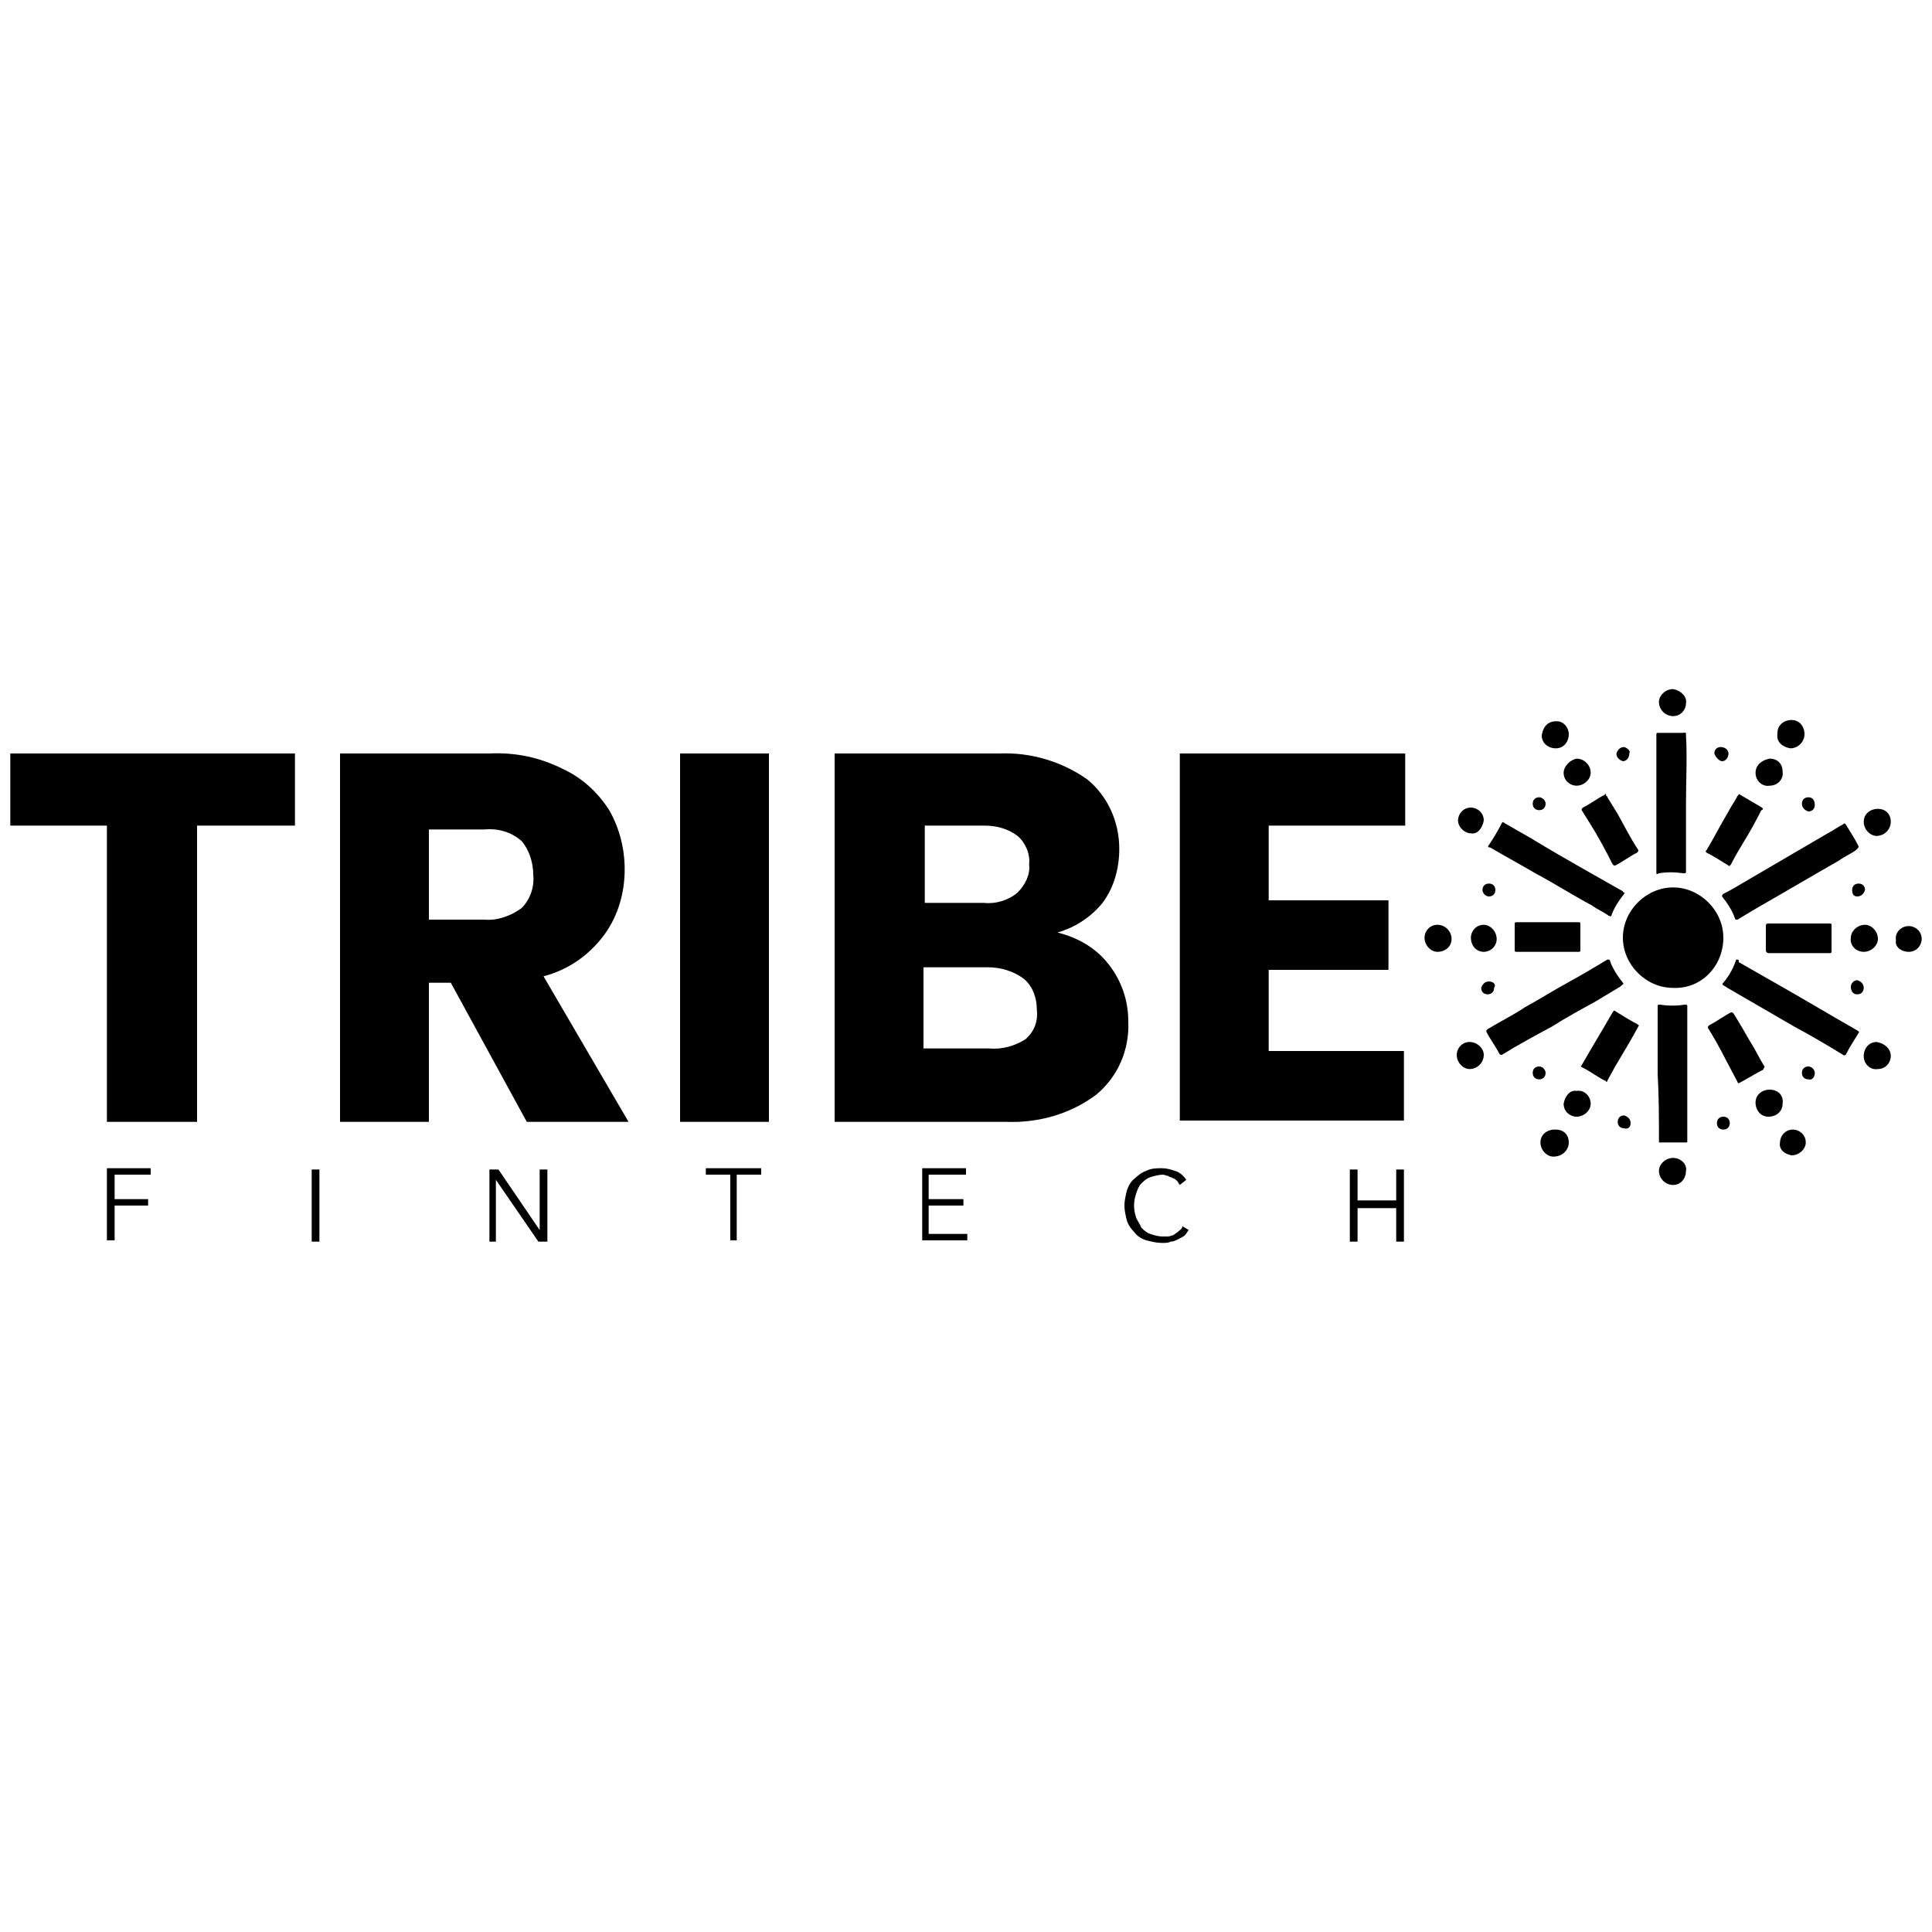 <?xml version="1.0" encoding="utf-8"?>
<!-- Generator: Adobe Illustrator 27.6.1, SVG Export Plug-In . SVG Version: 6.00 Build 0)  -->
<svg version="1.1" id="Layer_1" xmlns="http://www.w3.org/2000/svg" xmlns:xlink="http://www.w3.org/1999/xlink" x="0px" y="0px"
	 viewBox="0 0 150 150" style="enable-background:new 0 0 150 150;" xml:space="preserve">
<g id="Group_488" transform="translate(0 0)">
	<path id="Path_651" d="M129.9,76.7c-2.1,0-3.9-1.8-3.9-3.9c0-2.1,1.8-3.9,3.9-3.9s3.9,1.8,3.9,3.9C133.8,75,132.1,76.8,129.9,76.7
		L129.9,76.7 M144.3,65.7c-0.3-0.6-0.7-1.2-1-1.7c-0.1-0.1-0.1-0.1-0.2,0c-0.4,0.2-0.8,0.5-1.2,0.7l-6.5,3.8c-0.5,0.3-1,0.6-1.6,0.9
		c-0.1,0.1-0.1,0.1-0.1,0.2c0.4,0.5,0.8,1.1,1,1.7c0,0.1,0.1,0.1,0.2,0.1l1.5-0.9c2.1-1.2,4.3-2.5,6.4-3.7c0.4-0.3,0.9-0.5,1.3-0.8
		C144.3,65.8,144.3,65.8,144.3,65.7C144.3,65.8,144.3,65.8,144.3,65.7 M126,76.3c-0.4-0.5-0.8-1.1-1-1.7c0-0.1-0.1-0.1-0.2-0.1
		c-1,0.6-2,1.2-3.1,1.8c-1.1,0.6-2.2,1.3-3.3,1.9c-0.9,0.6-1.9,1.1-2.9,1.7c-0.1,0.1-0.1,0.1-0.1,0.2c0.3,0.6,0.7,1.1,1,1.7
		c0.1,0.1,0.1,0.1,0.2,0.1c1.3-0.8,2.6-1.5,3.9-2.2c1.1-0.7,2.2-1.3,3.3-1.9l2-1.2C126,76.4,126.1,76.4,126,76.3
		C126,76.4,126,76.4,126,76.3 M134.8,74.5c-0.2,0.6-0.5,1.2-1,1.8c-0.1,0.1-0.1,0.1,0,0.2c0.2,0.1,0.3,0.2,0.5,0.3
		c1.7,1,3.3,1.9,5,2.9c1.3,0.7,2.5,1.4,3.8,2.2c0.1,0.1,0.1,0,0.2,0c0.3-0.6,0.7-1.2,1-1.7c0.1-0.1,0-0.1-0.1-0.2
		c-0.2-0.1-0.5-0.3-0.7-0.4c-1.4-0.8-2.9-1.7-4.3-2.5l-4.2-2.4C135,74.5,135,74.5,134.8,74.5C134.9,74.4,134.9,74.4,134.8,74.5
		 M130.9,57.1c0-0.3,0-0.2-0.3-0.2c-0.6,0-1.2,0-1.8,0c-0.2,0-0.2,0-0.2,0.2v10.6c0,0.2,0,0.2,0.2,0.1c0.6-0.1,1.2-0.1,1.9,0
		c0.2,0,0.2,0,0.2-0.2v-5.3C130.9,60.6,131,58.8,130.9,57.1 M126,69.2l-3-1.7c-1.4-0.8-2.8-1.6-4.1-2.4c-0.7-0.4-1.4-0.8-2.1-1.2
		c-0.1-0.1-0.1-0.1-0.2,0c-0.3,0.6-0.6,1.1-1,1.7c-0.1,0.1-0.1,0.2,0.1,0.2c1.2,0.7,2.3,1.3,3.5,2c1.5,0.8,2.9,1.7,4.4,2.5
		c0.4,0.3,0.9,0.5,1.3,0.8c0.1,0,0.1,0.1,0.2,0c0.2-0.6,0.6-1.2,1-1.7c0,0,0-0.1,0.1-0.1C126.1,69.3,126,69.3,126,69.2 M128.8,88.5
		v0.1c0,0.1,0,0.1,0.1,0.1h2c0.1,0,0.1,0,0.1-0.1V78.1c0-0.1-0.1-0.1-0.2-0.1c-0.6,0.1-1.3,0.1-1.9,0c-0.2,0-0.2,0-0.2,0.2v5.2
		C128.8,85.1,128.8,86.8,128.8,88.5 M136.8,62.7l-1.7-1c-0.1-0.1-0.1,0-0.2,0.1c-0.2,0.4-0.5,0.8-0.7,1.2c-0.6,1-1.1,2-1.7,3
		c-0.1,0.1-0.1,0.1,0,0.2c0.6,0.3,1.2,0.7,1.7,1c0.1,0.1,0.1,0,0.2-0.1c0.3-0.6,0.6-1.1,0.9-1.6c0.5-0.8,1-1.7,1.4-2.5
		c0,0,0-0.1,0.1-0.1C136.9,62.8,136.9,62.8,136.8,62.7 M124.6,61.7c-0.6,0.3-1.1,0.7-1.7,1c-0.1,0.1-0.1,0.1-0.1,0.2
		c0.2,0.3,0.3,0.5,0.5,0.8c0.7,1.1,1.3,2.2,1.9,3.4c0.1,0.1,0.1,0.1,0.2,0.1c0.6-0.3,1.1-0.7,1.7-1c0.1-0.1,0.1-0.1,0.1-0.2
		c-0.6-0.9-1.1-1.9-1.6-2.8l-0.8-1.3c0,0,0-0.1-0.1-0.1C124.7,61.6,124.6,61.6,124.6,61.7 M124.8,83.9l0.6-1.1c0.6-1,1.2-2,1.8-3.1
		c0.1-0.1,0-0.1-0.1-0.2c-0.6-0.3-1.2-0.7-1.7-1c-0.1-0.1-0.1,0-0.2,0.1c-0.8,1.4-1.6,2.7-2.4,4.1c-0.1,0.1-0.1,0.1,0.1,0.2
		c0.6,0.3,1.1,0.7,1.7,1c0,0,0.1,0,0.1,0.1C124.8,84,124.8,83.9,124.8,83.9 M137,82.8c-0.4-0.6-0.7-1.3-1.1-1.9
		c-0.4-0.7-0.8-1.4-1.3-2.2c-0.1-0.1-0.1-0.1-0.2-0.1c-0.6,0.3-1.1,0.7-1.7,1c-0.1,0.1-0.1,0.1-0.1,0.2c0.5,0.8,1,1.7,1.4,2.5
		l0.9,1.7c0,0.1,0.1,0.1,0.1,0.1c0.6-0.3,1.2-0.7,1.8-1c0,0,0.1,0,0.1-0.1C137,82.9,137,82.8,137,82.8 M137.3,71.7
		c-0.1,0-0.2,0-0.2,0.2v1.9c0,0.1,0.1,0.2,0.2,0.2h4.7c0.2,0,0.2,0,0.2-0.2v-1.9c0-0.2,0-0.2-0.2-0.2h-2.4
		C138.9,71.7,138.1,71.7,137.3,71.7 M122.5,73.9c0.2,0,0.2,0,0.2-0.2v-1.9c0-0.2,0-0.2-0.2-0.2h-4.7c-0.2,0-0.2,0-0.2,0.2v1.9
		c0,0.2,0,0.2,0.2,0.2L122.5,73.9L122.5,73.9z M144.7,73.9c0.6,0,1.1-0.5,1.1-1c0-0.6-0.5-1.1-1-1.1c-0.6,0-1.1,0.5-1.1,1
		C143.6,73.4,144.1,73.9,144.7,73.9C144.7,73.9,144.7,73.9,144.7,73.9 M148.2,73.9c0.6,0,1-0.5,1-1c0-0.6-0.5-1-1-1c0,0,0,0,0,0
		c-0.6,0-1.1,0.5-1,1.1c0,0,0,0,0,0C147.1,73.5,147.6,73.9,148.2,73.9C148.1,73.9,148.1,73.9,148.2,73.9 M112.7,72.9
		c0-0.6-0.5-1.1-1.1-1.1c-0.6,0-1,0.5-1,1c0,0.6,0.5,1.1,1,1.1C112.2,73.9,112.7,73.5,112.7,72.9 M116.2,72.9c0-0.6-0.5-1.1-1-1.1
		c-0.6,0-1,0.5-1,1c0,0.6,0.4,1.1,1,1.1c0,0,0,0,0,0C115.7,73.9,116.2,73.5,116.2,72.9C116.2,72.9,116.2,72.9,116.2,72.9
		 M129.9,89.9c-0.6,0-1.1,0.5-1.1,1c0,0,0,0,0,0c0,0.6,0.5,1.1,1.1,1.1c0.6,0,1-0.5,1-1.1C131,90.4,130.5,89.9,129.9,89.9
		C130,89.9,129.9,89.9,129.9,89.9 M139.1,89.7c0.6,0,1.1-0.5,1.1-1c0,0,0,0,0,0c0-0.6-0.5-1-1-1c-0.6,0-1,0.5-1,1
		C138.1,89.2,138.5,89.6,139.1,89.7 M121.8,88.7c0-0.6-0.4-1-1-1c0,0,0,0-0.1,0c-0.6,0-1.1,0.4-1.1,1c0,0.6,0.5,1.1,1,1.1
		C121.3,89.8,121.8,89.3,121.8,88.7C121.8,88.7,121.8,88.7,121.8,88.7 M121.4,85.7c0,0.6,0.5,1,1,1c0.6,0,1.1-0.5,1.1-1
		c0-0.6-0.5-1.1-1.1-1c0,0,0,0,0,0C121.9,84.6,121.5,85.1,121.4,85.7 M121.4,60c0,0.6,0.5,1,1,1c0.6,0,1.1-0.5,1.1-1
		c0-0.6-0.5-1.1-1.1-1.1C121.9,59,121.4,59.5,121.4,60 M129.9,53.5c-0.6,0-1.1,0.5-1.1,1c0,0.6,0.5,1.1,1.1,1.1c0.6,0,1-0.5,1-1
		C131,54.1,130.5,53.6,129.9,53.5C130,53.5,129.9,53.5,129.9,53.5 M145.7,80.9c-0.6,0-1,0.5-1,1.1c0,0.6,0.5,1.1,1.1,1c0,0,0,0,0,0
		c0.6,0,1-0.5,1-1C146.8,81.4,146.3,81,145.7,80.9C145.7,80.9,145.7,80.9,145.7,80.9 M114.1,80.9c-0.6,0-1,0.5-1,1
		c0,0.6,0.5,1.1,1,1.1c0.6,0,1.1-0.5,1.1-1.1C115.2,81.4,114.7,80.9,114.1,80.9 M136.3,60c0,0.6,0.5,1.1,1.1,1c0.6,0,1.1-0.5,1-1.1
		l0,0c0-0.6-0.4-1-1-1c0,0,0,0,0,0C136.8,59,136.3,59.4,136.3,60C136.3,60,136.3,60,136.3,60 M119.7,57.1c0,0.6,0.5,1,1.1,1
		c0.6,0,1-0.5,1-1.1c0-0.5-0.4-1-0.9-1c0,0-0.1,0-0.1,0C120.2,56,119.8,56.4,119.7,57.1C119.7,57,119.7,57,119.7,57.1 M139,58.1
		c0.6,0,1.1-0.5,1.1-1.1c0-0.6-0.4-1.1-1-1.1s-1.1,0.4-1.1,1c0,0,0,0.1,0,0.1C137.9,57.6,138.4,58,139,58.1C139,58,139,58,139,58.1
		 M146.8,63.8c0-0.6-0.4-1-1-1c0,0,0,0,0,0c-0.6,0-1.1,0.4-1.1,1c0,0.6,0.5,1.1,1,1.1C146.3,64.9,146.8,64.4,146.8,63.8
		C146.8,63.8,146.8,63.8,146.8,63.8 M137.4,84.6c-0.6,0-1.1,0.4-1.1,1c0,0.6,0.4,1.1,1,1.1c0.6,0,1.1-0.4,1.1-1c0,0,0,0,0,0
		C138.5,85,138,84.6,137.4,84.6 M115.2,63.7c0-0.6-0.5-1-1-1c0,0,0,0,0,0c-0.6,0-1,0.5-1,1s0.5,1,1,1l0,0
		C114.7,64.8,115.1,64.3,115.2,63.7C115.2,63.8,115.2,63.7,115.2,63.7 M140.4,61.9c-0.3,0-0.5,0.2-0.5,0.5c0,0,0,0,0,0
		c0,0.3,0.2,0.5,0.5,0.6c0.3,0,0.5-0.2,0.5-0.5c0,0,0,0,0,0C140.9,62.1,140.7,61.9,140.4,61.9C140.4,61.9,140.4,61.9,140.4,61.9
		 M133.7,59.1c0.3,0,0.5-0.3,0.5-0.6c0-0.3-0.3-0.5-0.6-0.5l0,0c-0.3,0-0.5,0.2-0.5,0.5c0,0,0,0,0,0
		C133.2,58.8,133.5,59.1,133.7,59.1 M126.1,58c-0.3,0-0.5,0.2-0.6,0.5c0,0.3,0.2,0.5,0.5,0.6c0.3,0,0.5-0.3,0.5-0.6
		C126.6,58.3,126.4,58.1,126.1,58 M144.2,77.2c0.3,0,0.5-0.2,0.5-0.5c0-0.3-0.2-0.5-0.5-0.6c0,0,0,0,0,0c-0.3,0-0.5,0.3-0.5,0.5
		c0,0,0,0,0,0C143.7,77,143.9,77.2,144.2,77.2C144.2,77.2,144.2,77.2,144.2,77.2 M126.6,87.2c0-0.3-0.2-0.5-0.5-0.6
		c-0.3,0-0.5,0.2-0.5,0.5c0,0.3,0.2,0.5,0.5,0.5C126.4,87.7,126.6,87.5,126.6,87.2C126.6,87.2,126.6,87.2,126.6,87.2 M144.2,69.6
		c0.3,0,0.5-0.2,0.6-0.5c0,0,0,0,0,0c0-0.3-0.2-0.5-0.5-0.5c0,0,0,0,0,0c-0.3,0-0.5,0.2-0.5,0.5S143.9,69.6,144.2,69.6 M115.6,76.2
		c-0.3,0-0.5,0.2-0.6,0.5c0,0,0,0,0,0c0,0.3,0.2,0.5,0.5,0.5c0.3,0,0.5-0.2,0.5-0.5C116.2,76.4,115.9,76.2,115.6,76.2
		C115.7,76.2,115.7,76.2,115.6,76.2 M115.6,69.6c0.3,0,0.5-0.2,0.5-0.5c0,0,0,0,0,0c0-0.3-0.2-0.5-0.5-0.5l0,0
		c-0.3,0-0.5,0.2-0.5,0.5c0,0,0,0,0,0C115.1,69.3,115.3,69.6,115.6,69.6C115.6,69.6,115.6,69.6,115.6,69.6 M119.5,61.9
		c-0.3,0-0.5,0.2-0.5,0.5c0,0.3,0.2,0.5,0.5,0.5c0.3,0,0.5-0.2,0.5-0.5S119.7,61.9,119.5,61.9L119.5,61.9 M134.3,87.2
		c0-0.3-0.2-0.5-0.5-0.5c0,0,0,0,0,0c-0.3,0-0.5,0.2-0.5,0.5v0c0,0.3,0.2,0.5,0.5,0.5C134.1,87.7,134.3,87.5,134.3,87.2 M140.9,83.3
		c0-0.3-0.3-0.5-0.5-0.5c0,0,0,0,0,0c-0.3,0-0.5,0.2-0.5,0.5v0c0,0.3,0.2,0.5,0.5,0.5C140.7,83.9,140.9,83.6,140.9,83.3
		C140.9,83.3,140.9,83.3,140.9,83.3 M119.5,82.8c-0.3,0-0.5,0.2-0.5,0.5v0c0,0.3,0.2,0.5,0.5,0.5c0.3,0,0.5-0.2,0.5-0.5
		C120,83.1,119.8,82.8,119.5,82.8L119.5,82.8"/>
	<path id="Path_652" d="M22.9,58.5v5.6h-7.6v23h-7v-23H0.8v-5.6H22.9z"/>
	<path id="Path_653" d="M40.9,87.1L35,76.3h-1.7v10.8h-6.9V58.5H38c2-0.1,3.9,0.3,5.7,1.2c1.5,0.7,2.7,1.8,3.6,3.2
		c0.8,1.4,1.2,3,1.2,4.6c0,1.8-0.5,3.6-1.6,5.1c-1.2,1.6-2.8,2.7-4.7,3.2l6.6,11.3H40.9z M33.3,71.4h4.3c1,0.1,2.1-0.3,2.9-0.9
		c0.7-0.7,1-1.7,0.9-2.6c0-0.9-0.3-1.9-0.9-2.6c-0.8-0.7-1.8-1-2.9-0.9h-4.3V71.4z"/>
	<rect id="Rectangle_421" x="52.8" y="58.5" width="6.9" height="28.6"/>
	<path id="Path_654" d="M86.1,74.9c1,1.3,1.5,2.8,1.5,4.4c0.1,2.2-0.8,4.3-2.5,5.7c-2,1.5-4.5,2.2-7,2.1H64.8V58.5h12.8
		c2.4-0.1,4.8,0.6,6.8,2c1.6,1.3,2.5,3.3,2.5,5.4c0,1.5-0.4,3-1.3,4.2c-0.9,1.1-2.1,1.9-3.5,2.3C83.7,72.8,85.1,73.6,86.1,74.9
		 M71.8,70.1h4.6c0.9,0.1,1.9-0.2,2.6-0.8c0.6-0.6,1-1.4,0.9-2.2c0.1-0.8-0.3-1.7-0.9-2.2c-0.8-0.6-1.7-0.8-2.6-0.8h-4.6V70.1z
		 M79.6,80.7c0.7-0.6,1-1.4,0.9-2.3c0-0.9-0.3-1.8-1-2.4c-0.8-0.6-1.8-0.9-2.8-0.9h-5v6.3h5.1C77.8,81.5,78.8,81.2,79.6,80.7"/>
	<path id="Path_655" d="M98.5,64.1v5.8h9.3v5.4h-9.3v6.3h10.5V87H91.6V58.5h17.5v5.6H98.5z"/>
	<path id="Path_656" d="M8.9,96.3H8.3v-5.6h3.4v0.5H8.9v1.9h2.6v0.5H8.9V96.3z"/>
	<rect id="Rectangle_422" x="24.2" y="90.8" width="0.6" height="5.6"/>
	<path id="Path_657" d="M41.9,95.5l0-4.7h0.6v5.6h-0.7l-3.3-4.8h0v4.8h-0.5v-5.6h0.7L41.9,95.5z"/>
	<path id="Path_658" d="M57.3,96.3h-0.6v-5.1h-1.9v-0.5h4.3v0.5h-1.9V96.3z"/>
	<path id="Path_659" d="M72.1,95.8h3v0.5h-3.5v-5.6H75v0.5h-2.9v1.9h2.7v0.5h-2.7L72.1,95.8L72.1,95.8z"/>
	<path id="Path_660" d="M92.3,95.5c-0.1,0.1-0.2,0.3-0.3,0.4c-0.1,0.1-0.3,0.2-0.5,0.3c-0.2,0.1-0.4,0.2-0.6,0.2
		c-0.2,0.1-0.4,0.1-0.7,0.1c-0.4,0-0.8-0.1-1.2-0.2c-0.3-0.1-0.7-0.3-0.9-0.6c-0.3-0.3-0.5-0.6-0.6-0.9c-0.1-0.4-0.2-0.8-0.2-1.2
		c0-0.4,0.1-0.8,0.2-1.2c0.1-0.3,0.3-0.7,0.6-0.9c0.3-0.3,0.6-0.5,0.9-0.6c0.4-0.2,0.8-0.2,1.2-0.2c0.4,0,0.7,0.1,1,0.2
		c0.4,0.1,0.7,0.4,0.9,0.7l-0.5,0.4c-0.1-0.1-0.1-0.2-0.2-0.3c-0.1-0.1-0.2-0.2-0.3-0.2c-0.1-0.1-0.3-0.1-0.4-0.2
		c-0.1,0-0.3-0.1-0.4-0.1c-0.3,0-0.7,0.1-1,0.2c-0.3,0.1-0.5,0.3-0.7,0.5c-0.2,0.2-0.3,0.5-0.4,0.8c-0.2,0.6-0.2,1.2,0,1.8
		c0.1,0.3,0.3,0.5,0.4,0.8c0.2,0.2,0.4,0.4,0.7,0.5c0.3,0.1,0.6,0.2,1,0.2c0.1,0,0.3,0,0.4,0c0.1,0,0.3-0.1,0.4-0.1
		c0.1-0.1,0.3-0.2,0.4-0.3c0.1-0.1,0.3-0.2,0.3-0.4L92.3,95.5z"/>
	<path id="Path_661" d="M104.8,90.8h0.6v2.4h3v-2.4h0.6v5.6h-0.6v-2.6h-3v2.6h-0.6V90.8z"/>
</g>
</svg>
